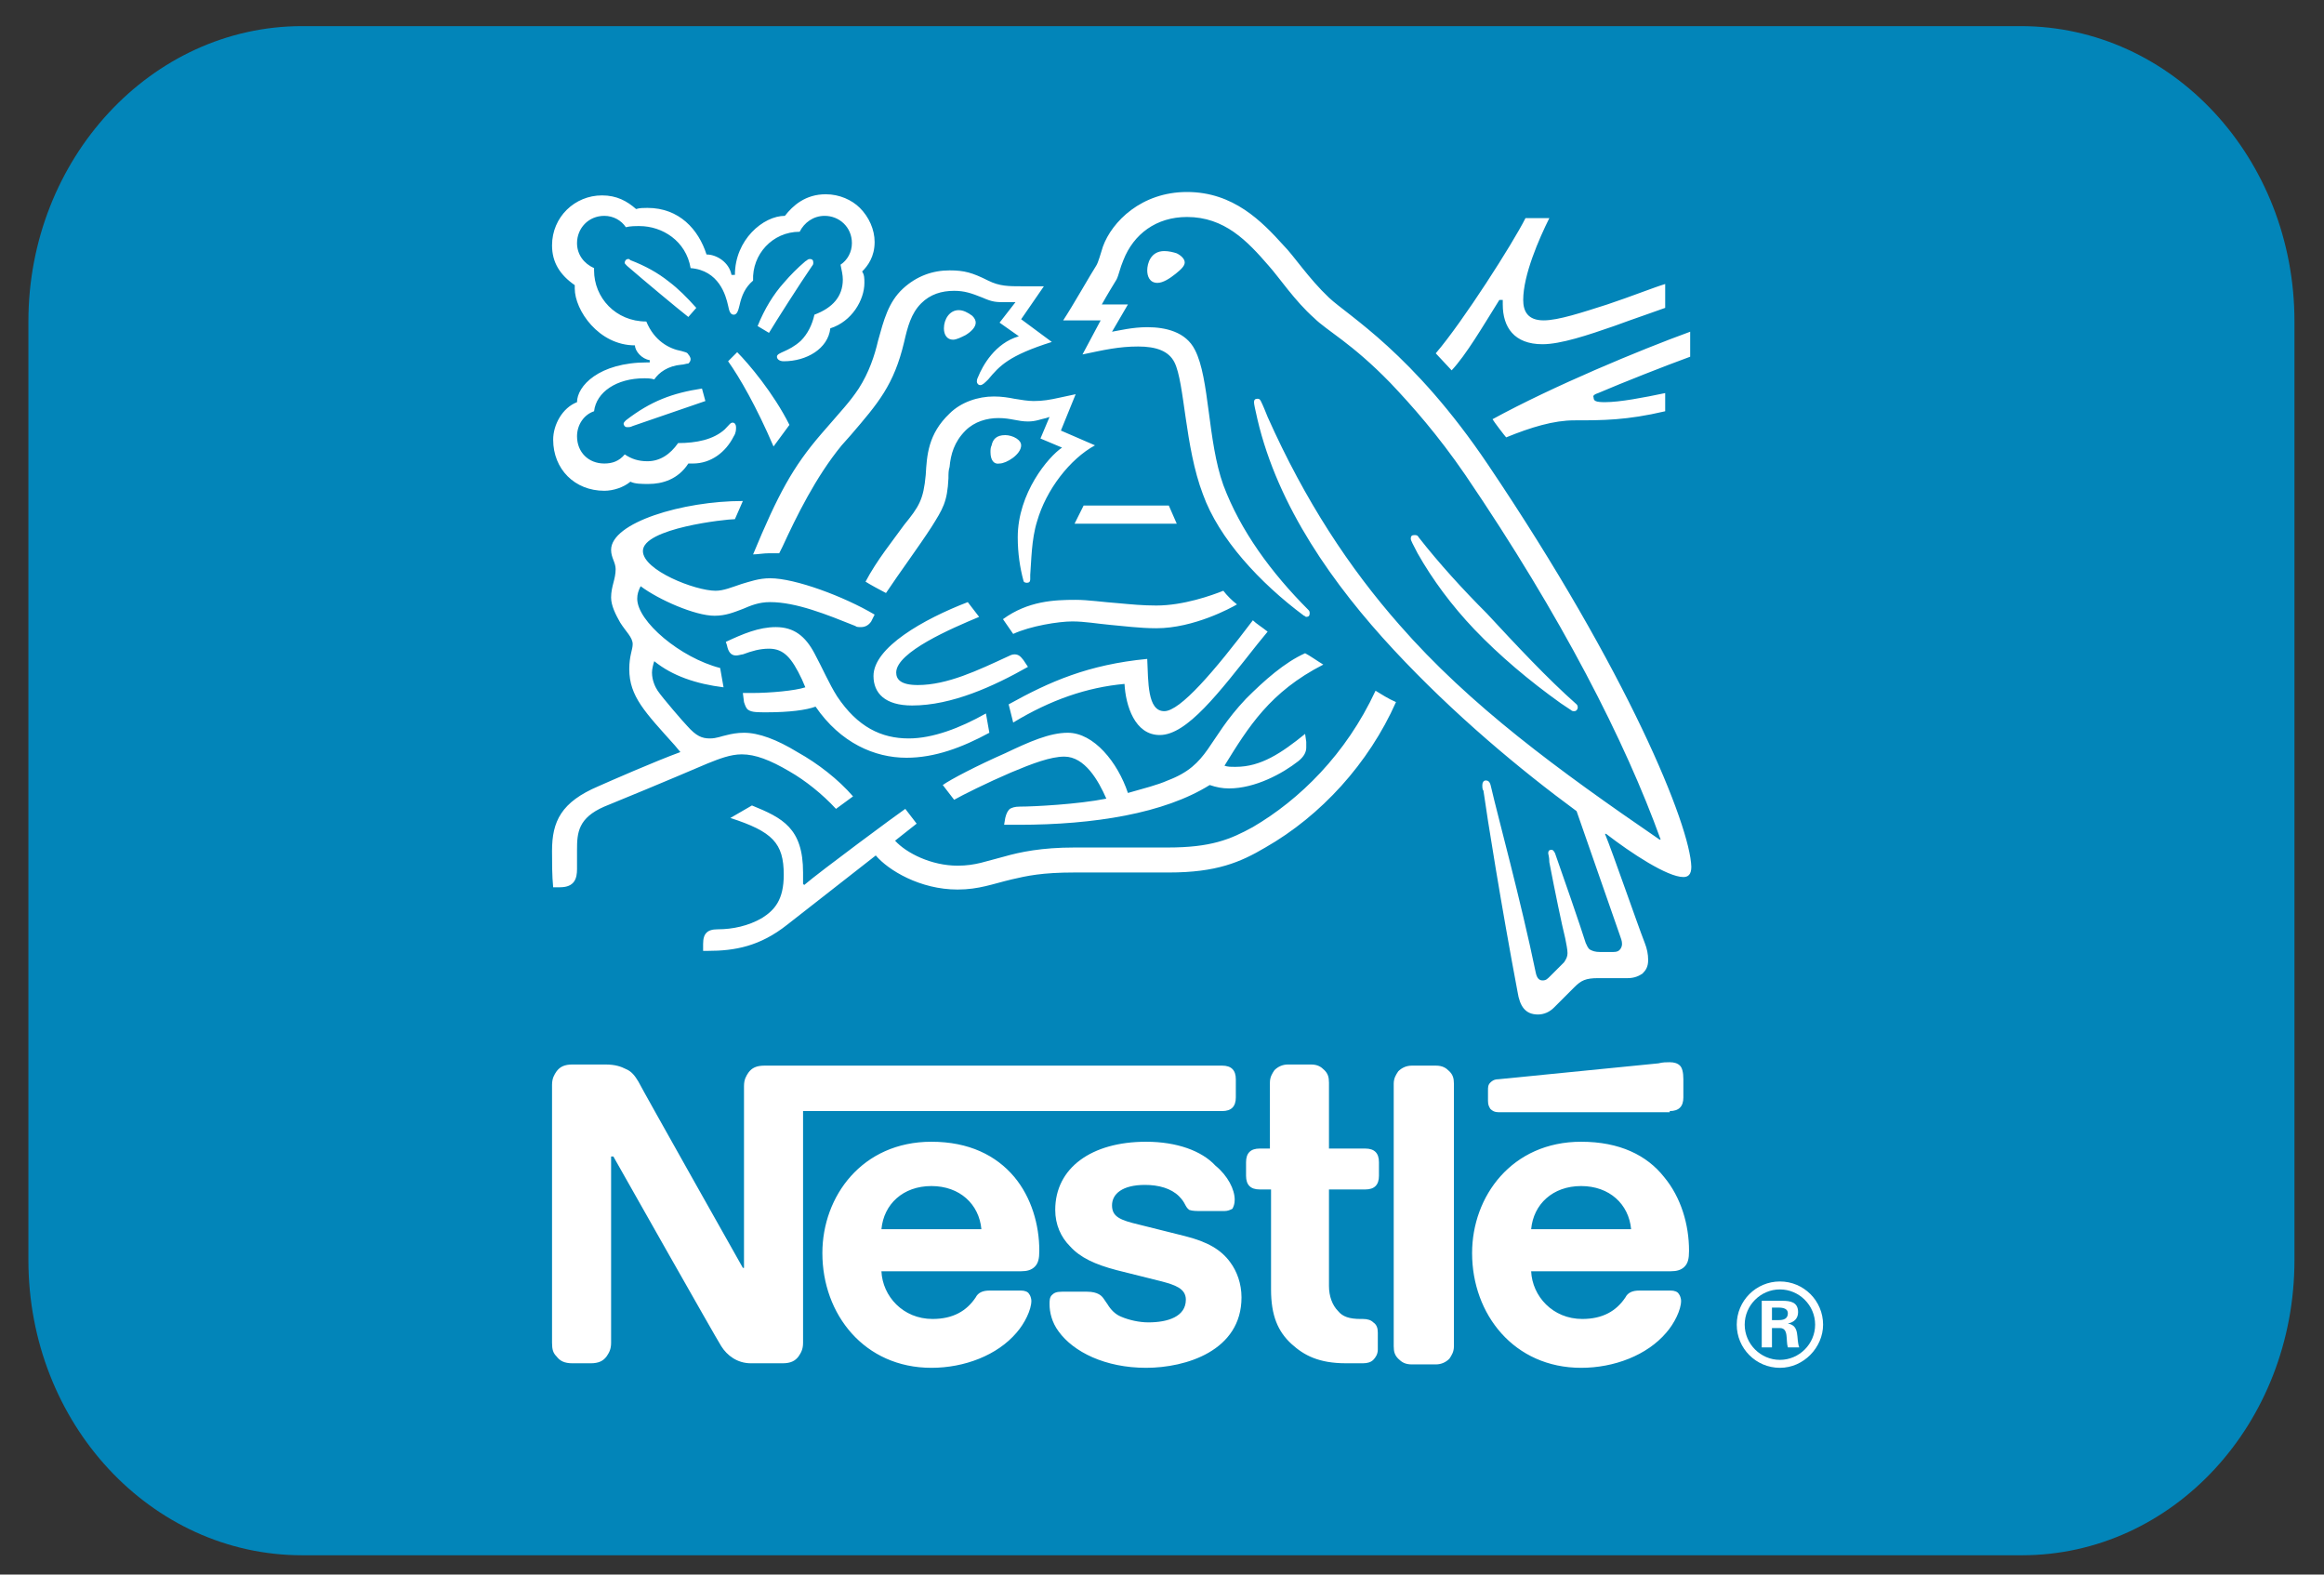 <?xml version="1.0" encoding="utf-8"?>
<!-- Generator: Adobe Illustrator 25.2.1, SVG Export Plug-In . SVG Version: 6.00 Build 0)  -->
<svg version="1.1" id="Layer_1" xmlns="http://www.w3.org/2000/svg" xmlns:xlink="http://www.w3.org/1999/xlink" x="0px" y="0px"
	 viewBox="0 0 204.6 138.6" enable-background="new 0 0 204.6 138.6" xml:space="preserve">
<rect x="0" y="0" width="204.6" height="138.6" fill="#333333" stroke="none"/>
<g>
	<g>
		<path fill="#0285B9" d="M2.5,110.9c0,14.4,10.8,26,24.1,26H178c13.3,0,24-11.6,24-26V28.3c0-14.4-10.8-26-24.1-26H26.6
			C13.3,2.3,2.5,14,2.5,28.3V110.9z"/>
	</g>
	<g>
		<g>
			<path fill="#FFFFFF" d="M107.8,67.4c2.1-3.4,4-6.5,8.7-8.9c-0.5-0.3-1.2-0.8-1.6-1c-1.8,0.8-3.6,2.4-5.2,4
				c-3.5,3.7-3.2,5.8-6.9,7.2c-0.9,0.4-2.1,0.7-3.5,1.1c-0.9-2.7-3-5.3-5.3-5.3c-1.6,0-3.4,0.8-5.5,1.8c-2.5,1.1-4.8,2.3-5.5,2.8
				l1,1.3c0.7-0.4,2.9-1.5,5-2.4c1.9-0.8,3.5-1.4,4.7-1.4c1.8,0,3,2.1,3.7,3.7C94.9,70.8,91,71,89.8,71c-0.5,0-0.7,0.1-0.9,0.2
				c-0.2,0.2-0.3,0.4-0.4,0.8l-0.1,0.6h1.3c6.6,0,12.8-1,16.8-3.5c0.6,0.2,1.1,0.3,1.7,0.3c2.3,0,4.7-1.3,6.1-2.4
				c0.5-0.4,0.7-0.8,0.7-1.2c0-0.2,0-0.4,0-0.5l-0.1-0.7c-2.1,1.7-3.9,2.9-6.1,2.9C108.3,67.5,108.1,67.5,107.8,67.4 M121.1,60.8
				c-2.6,5.6-6.7,9.6-10.8,12c-2,1.1-3.7,1.8-7.5,1.8h-8.2c-2.9,0-4.8,0.4-6.2,0.8c-1.6,0.4-2.5,0.8-4.1,0.8c-2.3,0-4.5-1.1-5.5-2.2
				l1.9-1.5l-1-1.3c-0.6,0.4-7.5,5.5-8.9,6.7l-0.1-0.1c0-0.4,0-0.7,0-1c0-3.9-1.8-4.8-4.5-5.9l-1.9,1.1C68,73.2,69,74.2,69,77
				c0,2.2-0.8,3.1-1.9,3.8c-1.2,0.7-2.6,1-3.9,1c-0.5,0-0.8,0.1-1,0.3c-0.2,0.2-0.3,0.5-0.3,1v0.6h0.4c2.4,0,4.6-0.4,7-2.3l7.8-6.1
				c1.1,1.3,3.9,3,7.2,3c1.9,0,3.1-0.5,4.8-0.9c1.3-0.3,2.6-0.6,5.5-0.6h8.3c4.2,0,6.3-0.9,8.5-2.2c4.9-2.8,9.1-7.4,11.5-12.8
				C122.2,61.5,121.6,61.1,121.1,60.8 M88.3,54.5c2.2-1.6,4.5-1.7,6.4-1.7c1.1,0,2.4,0.2,3.8,0.3c1.1,0.1,2.1,0.2,3.3,0.2
				c2.4,0,4.9-0.9,5.9-1.3c0.3,0.4,0.8,0.9,1.2,1.2c-0.5,0.3-3.8,2.1-7.1,2.1c-1.5,0-2.9-0.2-4.1-0.3c-1.1-0.1-2.2-0.3-3.3-0.3
				c-1.2,0-3.7,0.4-5.2,1.1L88.3,54.5z M62.9,54.2c1,0,1.7-0.3,2.5-0.6c0.7-0.3,1.4-0.6,2.4-0.6c2.3,0,5,1.1,7.5,2.1
				c0.1,0.1,0.3,0.1,0.5,0.1c0.4,0,0.7-0.2,0.9-0.5l0.3-0.6c-2.7-1.6-7-3.2-9.2-3.2c-1,0-1.8,0.3-2.5,0.5C64.4,51.7,63.7,52,63,52
				c-1.8,0-6.4-1.8-6.4-3.5c0-2,7.3-2.8,8.1-2.8l0.7-1.6c-5.3,0-11.6,1.9-11.6,4.3c0,0.7,0.4,1.1,0.4,1.7c0,0.9-0.4,1.5-0.4,2.5
				c0,0.7,0.4,1.5,0.8,2.2c0.5,0.8,1.1,1.3,1.1,1.9c0,0.5-0.3,1-0.3,2.2c0,2.4,1.4,3.8,4,6.7l0.5,0.6c-2.2,0.8-6.3,2.6-7.2,3
				c-3.3,1.4-4.1,3.1-4.1,5.7c0,1,0,2.2,0.1,3.2h0.6c1.3,0,1.5-0.8,1.5-1.6c0-0.5,0-1.1,0-1.7c0-1.5,0.1-2.8,2.4-3.8
				c1-0.4,5.6-2.3,9.1-3.8c1-0.4,2-0.8,3-0.8c1.2,0,2.5,0.5,4.2,1.5c1.4,0.8,2.9,2,4.1,3.3l1.5-1.1c-1.3-1.5-3.1-2.9-4.9-3.9
				c-1.8-1.1-3.4-1.7-4.7-1.7c-0.6,0-1.1,0.1-1.5,0.2c-0.5,0.1-0.9,0.3-1.5,0.3c-0.7,0-1.2-0.2-2-1.1c-0.3-0.3-2.2-2.5-2.6-3.1
				c-0.2-0.3-0.5-0.9-0.5-1.6c0-0.3,0.1-0.7,0.2-1c1.6,1.3,3.7,2,6.1,2.3l-0.3-1.7c-3.5-0.9-7.3-4.1-7.3-6.1c0-0.4,0.1-0.7,0.3-1.1
				C58,52.8,61.2,54.2,62.9,54.2 M94.6,46.1h9l-0.7-1.6h-7.5L94.6,46.1z M140.7,34.6c2.1-0.9,5.9-2.4,8.1-3.2v-2.2
				c-4.4,1.6-12.1,4.8-17.4,7.7c0.1,0.2,1.1,1.5,1.2,1.6c2.2-0.9,4.2-1.5,6-1.5c2.5,0,4.6,0,8-0.8v-1.6c-1.9,0.4-4,0.8-5.3,0.8
				c-0.8,0-1-0.1-1-0.4C140.2,34.8,140.4,34.7,140.7,34.6 M135.9,28.2c-1.4,0-1.8-0.8-1.8-1.8c0-2.2,1.4-5.4,2.3-7.2h-2.1
				c-1.1,2.2-5.5,9.1-7.9,11.9l1.4,1.5c1.3-1.4,2.7-3.8,4.2-6.2h0.3c0,0.1,0,0.3,0,0.4c0,2,1,3.5,3.5,3.5c1.6,0,4-0.8,6.3-1.6
				c1.9-0.7,3.7-1.3,4.5-1.6v-2.1c-1,0.3-3,1.1-5.1,1.8C139.3,27.5,137.2,28.2,135.9,28.2 M89.2,63.6L88.8,62c3.6-2,7-3.5,12.2-4
				c0.1,2,0,4.6,1.5,4.6c1.4,0,4.4-3.5,7.8-8c0.3,0.3,0.8,0.6,1.3,1l-0.9,1.1c-3.4,4.3-6.2,8-8.6,8c-2.2,0-3-2.6-3.1-4.5
				C95.7,60.5,92.5,61.6,89.2,63.6 M86.8,62.8C84.5,64.1,82.1,65,80,65c-2.4,0-4.5-1-6.3-3.7c-0.7-1.1-1.3-2.5-2-3.8
				c-0.8-1.5-1.8-2.3-3.4-2.3c-1.5,0-2.9,0.6-4.4,1.3l0.1,0.3c0.1,0.5,0.3,0.9,0.8,0.9c0.2,0,0.5-0.1,0.6-0.1
				c0.8-0.3,1.5-0.5,2.3-0.5c1.3,0,2,0.8,2.9,2.7l0.3,0.7C70,60.8,67.8,61,66.2,61h-0.8l0.1,0.8c0.1,0.3,0.2,0.6,0.4,0.7
				c0.3,0.2,0.8,0.2,1.6,0.2c2,0,3.5-0.2,4.3-0.5c2.2,3.2,5.2,4.5,8,4.5c2.5,0,4.9-0.9,7.3-2.2L86.8,62.8z M80.3,62.1
				c-2.4,0-3.4-1.1-3.4-2.6c0-2.5,4.4-5,8.3-6.5l1,1.3c-2.4,1-7.3,3.1-7.3,4.9c0,0.6,0.4,1.1,1.9,1.1c2.6,0,5.3-1.3,7.9-2.5
				c0.2-0.1,0.4-0.2,0.6-0.2c0.3,0,0.5,0.1,0.8,0.5l0.4,0.6C87.5,60.4,83.8,62.1,80.3,62.1 M134.8,108.2c0.2-2.2,1.9-3.8,4.4-3.8
				c2.5,0,4.2,1.6,4.4,3.8H134.8z M139.2,100.5c-6.1,0-9.6,4.8-9.6,9.8c0,5.4,3.7,10.1,9.6,10.1c2.9,0,5.8-1.1,7.5-3.1
				c0.7-0.8,1.3-2,1.3-2.8c0-0.2-0.1-0.5-0.2-0.6c-0.1-0.2-0.4-0.3-0.7-0.3h-2.8c-0.6,0-1,0.2-1.2,0.6c-0.8,1.2-2,1.9-3.8,1.9
				c-2.6,0-4.4-2-4.5-4.2h12.3c0.5,0,0.9-0.1,1.2-0.4c0.3-0.3,0.4-0.7,0.4-1.4c0-2.3-0.7-4.7-2.2-6.5
				C145,101.7,142.6,100.5,139.2,100.5 M87.2,39.8c0-0.2,0-0.4,0.1-0.6c0.1-0.5,0.4-0.9,1.2-0.9c0.3,0,0.7,0.1,1,0.3
				c0.3,0.2,0.4,0.4,0.4,0.6c0,0.8-1.3,1.6-1.9,1.6C87.5,40.9,87.2,40.5,87.2,39.8 M83.1,28.9c0-0.8,0.5-1.6,1.3-1.6
				c0.4,0,0.8,0.2,1.2,0.5c0.2,0.2,0.3,0.4,0.3,0.6c0,0.4-0.4,0.8-0.9,1.1c-0.4,0.2-0.8,0.4-1.1,0.4C83.4,29.9,83.1,29.5,83.1,28.9
				 M101,23.8c0-0.6,0.3-1.7,1.5-1.7c0.4,0,0.8,0.1,1.1,0.2c0.4,0.2,0.7,0.5,0.7,0.8c0,0.3-0.3,0.6-0.8,1c-0.5,0.4-1.1,0.8-1.6,0.8
				C101.2,24.9,101,24.3,101,23.8 M55.7,37.5c-0.2,0.1-0.3,0.1-0.5,0.1c-0.2,0-0.3-0.2-0.3-0.3c0-0.1,0.1-0.2,0.2-0.3
				c2.2-1.7,4.1-2.4,6.7-2.8l0.3,1.1L55.7,37.5z M67.7,29.3l-1-0.6c0.6-1.5,1.4-2.8,2.3-3.8c0.6-0.7,1.2-1.3,1.9-1.9
				c0.2-0.1,0.2-0.2,0.4-0.2c0.2,0,0.3,0.1,0.3,0.3c0,0.1,0,0.2-0.1,0.3C70.4,25,68.3,28.3,67.7,29.3 M55.2,23.4
				C55,23.2,55,23.2,55,23.1c0-0.1,0.1-0.3,0.3-0.3c0.1,0,0.1,0,0.2,0.1c1.3,0.5,2.4,1.1,3.4,1.9c0.8,0.6,1.6,1.4,2.4,2.3l-0.7,0.8
				C59.7,27.2,56.7,24.7,55.2,23.4 M68.1,39.3c0.3-0.4,1.1-1.5,1.4-1.9c-1.4-2.8-3.6-5.4-4.6-6.4l-0.8,0.8
				C65.1,33.2,66.6,35.8,68.1,39.3 M77.6,108.2c0.2-2.2,1.9-3.8,4.4-3.8c2.5,0,4.2,1.6,4.4,3.8H77.6z M124.9,47.3
				c-0.1-0.2-0.2-0.2-0.4-0.2c-0.2,0-0.3,0.1-0.3,0.3c0,0.2,0.2,0.5,0.6,1.3c1.3,2.3,3,4.6,5,6.7c2.2,2.3,4.8,4.5,7.6,6.5l0.9,0.6
				c0.1,0.1,0.2,0.1,0.3,0.1c0.2,0,0.3-0.2,0.3-0.3c0-0.1,0-0.2-0.1-0.3c-2.6-2.3-5.3-5.2-7.9-8C128.8,51.9,126.7,49.6,124.9,47.3
				 M79.6,46.2c-1,1.4-2.4,3.1-3.4,5c0.3,0.2,1.4,0.8,1.8,1c1.2-1.8,2.9-4.1,4-5.8c1-1.6,1.4-2.2,1.5-4.3c0-0.4,0-0.7,0.1-1
				c0.1-1.1,0.4-2.2,1.4-3.2c0.8-0.8,1.9-1.1,2.9-1.1c1.1,0,1.7,0.3,2.6,0.3c0.7,0,1.1-0.2,1.6-0.3l0.3-0.1l-0.8,1.9l1.9,0.8
				c-1.2,0.8-3.9,4-3.9,7.9c0,1.4,0.2,2.7,0.5,3.8c0,0.1,0.1,0.2,0.3,0.2c0.2,0,0.3-0.1,0.3-0.3l0-0.4c0.1-1.2,0.1-3.1,0.6-4.7
				c0.8-2.8,2.9-5.5,5.1-6.7l-3-1.3l1.3-3.2l-1.4,0.3c-0.9,0.2-1.5,0.3-2.3,0.3c-0.5,0-1.1-0.1-1.7-0.2c-0.5-0.1-1.1-0.2-1.8-0.2
				c-1.4,0-2.9,0.5-3.9,1.5c-1.9,1.8-2,3.7-2.1,5.4C81.3,44,80.9,44.6,79.6,46.2 M75.6,34.2c-0.8,1.2-1.4,1.8-3.3,4
				c-2.5,2.9-3.8,5.3-6,10.6c0.4,0,0.9-0.1,1.4-0.1c0.3,0,0.5,0,0.9,0l0.3-0.6c1.2-2.6,2.9-6.1,5.2-8.9l0.8-0.9
				c2.4-2.8,3.8-4.4,4.7-8.2c0.3-1.3,0.6-2.5,1.5-3.4c0.8-0.8,1.8-1.1,2.9-1.1c0.9,0,1.5,0.2,2.5,0.6c0.9,0.4,1.2,0.4,2.1,0.4
				c0.3,0,0.5,0,0.8,0L88,28.4l1.7,1.2c-2.1,0.6-3.2,2.6-3.6,3.6C86,33.4,86,33.5,86,33.6c0,0.1,0.1,0.3,0.3,0.3
				c0.2,0,0.4-0.2,0.7-0.5c1-1.2,1.8-2.1,5.6-3.3l-2.7-2l2-2.9h-1.9c-1.2,0-2,0-3-0.5c-1.4-0.7-2.1-0.9-3.4-0.9
				c-1.5,0-2.9,0.5-4.1,1.6c-1.3,1.2-1.7,2.8-2.2,4.6C77,31.3,76.5,32.8,75.6,34.2 M122.7,118.5c0,0.5,0.1,0.8,0.4,1.1
				c0.3,0.3,0.6,0.5,1.2,0.5h2.1c0.5,0,0.9-0.2,1.2-0.5c0.2-0.3,0.4-0.6,0.4-1.1V95.4c0-0.5-0.1-0.8-0.4-1.1
				c-0.3-0.3-0.6-0.5-1.2-0.5h-2.1c-0.5,0-0.9,0.2-1.2,0.5c-0.2,0.3-0.4,0.6-0.4,1.1V118.5z M111.9,101.1h-1c-0.4,0-0.7,0.1-0.9,0.3
				c-0.2,0.2-0.3,0.5-0.3,0.9v1.2c0,0.4,0.1,0.7,0.3,0.9c0.2,0.2,0.5,0.3,0.9,0.3h1v8.8c0,2.3,0.6,3.7,1.8,4.8
				c1.1,1,2.4,1.7,4.8,1.7h1.5c0.4,0,0.7-0.1,0.9-0.3c0.2-0.2,0.4-0.5,0.4-0.9v-1.5c0-0.4-0.1-0.7-0.4-0.9c-0.2-0.2-0.5-0.3-0.9-0.3
				h-0.2c-1,0-1.6-0.2-2-0.7c-0.5-0.5-0.8-1.3-0.8-2.2v-8.5h3.2c0.4,0,0.7-0.1,0.9-0.3c0.2-0.2,0.3-0.5,0.3-0.9v-1.2
				c0-0.4-0.1-0.7-0.3-0.9c-0.2-0.2-0.5-0.3-0.9-0.3H117v-5.8c0-0.5-0.1-0.8-0.4-1.1c-0.3-0.3-0.6-0.5-1.2-0.5h-2
				c-0.5,0-0.9,0.2-1.2,0.5c-0.2,0.3-0.4,0.6-0.4,1.1V101.1z M70.4,20.4c0.4-0.8,1.2-1.4,2.2-1.4c1.3,0,2.4,1,2.4,2.4
				c0,0.8-0.4,1.5-1,1.9c0.1,0.5,0.2,0.9,0.2,1.3c0,1.5-0.9,2.5-2.5,3.1c-0.2,0.9-0.6,1.7-1.2,2.3c-1.1,1-2.1,1-2.1,1.4
				c0,0.2,0.2,0.4,0.6,0.4c2,0,3.9-1.1,4.1-2.9c1.9-0.6,3-2.5,3-4c0-0.4,0-0.7-0.2-1c0.5-0.5,1.1-1.3,1.1-2.6c0-1.1-0.5-2.2-1.3-3
				c-0.7-0.7-1.8-1.2-3-1.2c-1.8,0-2.9,1-3.6,1.9c-1.9,0-4.4,2.1-4.4,5.2h-0.3c-0.2-1.1-1.3-1.8-2.2-1.8c-0.7-2.2-2.4-4.1-5.2-4.1
				c-0.3,0-0.7,0-1,0.1c-0.8-0.7-1.7-1.2-3-1.2c-2.4,0-4.4,1.9-4.4,4.4c0,1.5,0.7,2.6,2,3.5c0,0,0,0.2,0,0.3c0,1.9,2.1,5,5.3,5
				c0,0.5,0.6,1.2,1.3,1.3v0.2H57c-4.3,0-6.2,2.1-6.2,3.5c-1.3,0.5-2.1,2-2.1,3.3c0,2.6,1.9,4.5,4.5,4.5c0.8,0,1.7-0.3,2.3-0.8
				c0.4,0.2,1,0.2,1.6,0.2c1.2,0,2.6-0.4,3.5-1.8c0.1,0,0.3,0,0.4,0c1.6,0,2.9-1,3.6-2.4c0.2-0.3,0.2-0.6,0.2-0.8
				c0-0.2-0.1-0.4-0.3-0.4c-0.2,0-0.3,0.2-0.7,0.6c-1,0.9-2.5,1.2-4.1,1.2C59,40,58.1,40.6,57,40.6c-0.8,0-1.4-0.2-2-0.6
				c-0.5,0.6-1.1,0.8-1.8,0.8c-1.4,0-2.4-1-2.4-2.4c0-1,0.6-1.9,1.5-2.2c0.2-1.7,2-2.9,4.4-2.9c0.3,0,0.6,0,0.9,0.1
				c0.4-0.6,1.2-1.2,2.4-1.3c0.2,0,0.4-0.1,0.6-0.1c0.1-0.1,0.2-0.2,0.2-0.4c0-0.1-0.1-0.3-0.2-0.4C60.5,31,60.3,31,60,30.9
				c-1.1-0.2-2.4-0.9-3.1-2.6c-2.7,0-4.6-2.1-4.6-4.5v-0.2c-0.9-0.4-1.5-1.2-1.5-2.2c0-1.3,1-2.4,2.4-2.4c0.8,0,1.5,0.4,1.9,1
				c0.4-0.1,0.8-0.1,1.2-0.1c2,0,4.1,1.3,4.5,3.7c2.5,0.2,3.1,2.4,3.3,3.3c0.1,0.5,0.2,0.8,0.5,0.8c0.3,0,0.4-0.4,0.5-0.8
				c0.2-0.9,0.5-1.6,1.2-2.2C66.2,22.4,68,20.4,70.4,20.4 M100.9,100.5c-4.8,0-8,2.3-8,6c0,1.3,0.5,2.4,1.3,3.2
				c0.9,1,2.2,1.6,4.1,2.1l4,1c1.1,0.3,2.1,0.6,2.1,1.6c0,1.5-1.6,2-3.3,2c-0.8,0-1.7-0.2-2.4-0.5c-0.5-0.2-0.9-0.6-1.2-1.1
				c-0.3-0.4-0.4-0.7-0.8-0.9c-0.2-0.1-0.5-0.2-1-0.2h-2.2c-0.5,0-0.7,0.1-0.9,0.3c-0.2,0.2-0.2,0.5-0.2,0.8c0,0.7,0.2,1.6,0.8,2.4
				c1.3,1.8,4.1,3.2,7.7,3.2c3.5,0,8.4-1.5,8.4-6.2c0-1.2-0.4-2.3-1-3.1c-0.8-1.1-2-1.8-4-2.3l-4-1c-1.7-0.4-2.4-0.7-2.4-1.7
				c0-1,0.9-1.8,2.9-1.8c1.2,0,2.3,0.3,3,1c0.6,0.6,0.5,0.9,0.9,1.2c0.3,0.1,0.6,0.1,1.1,0.1h2c0.3,0,0.5-0.1,0.7-0.2
				c0.1-0.2,0.2-0.4,0.2-0.8c0-0.9-0.6-2.1-1.7-3C105.8,101.3,103.6,100.5,100.9,100.5 M82,100.5c-6.1,0-9.6,4.8-9.6,9.8
				c0,5.4,3.7,10.1,9.6,10.1c2.9,0,5.8-1.1,7.5-3.1c0.7-0.8,1.3-2,1.3-2.8c0-0.2-0.1-0.5-0.2-0.6c-0.1-0.2-0.4-0.3-0.7-0.3h-2.8
				c-0.6,0-1,0.2-1.2,0.6c-0.8,1.2-2,1.9-3.8,1.9c-2.6,0-4.4-2-4.5-4.2h12.3c0.5,0,0.9-0.1,1.2-0.4c0.3-0.3,0.4-0.7,0.4-1.4
				c0-2.3-0.7-4.7-2.2-6.5C87.7,101.7,85.3,100.5,82,100.5 M131,40.9c-6.6-9.8-12.3-13.1-14-14.7c-1.8-1.7-3.1-3.7-4-4.6
				c-1.9-2.1-4.4-4.7-8.5-4.7c-4,0-6.6,2.6-7.4,4.8c-0.2,0.6-0.4,1.4-0.6,1.7c-0.4,0.6-2.1,3.6-2.9,4.8h3.3l-1.6,3
				c1.9-0.4,3.2-0.7,4.9-0.7c1.6,0,2.7,0.4,3.2,1.4c0.9,1.8,0.9,7.4,2.5,11.6c1.4,3.9,5,7.8,8.9,10.7c0.1,0,0.1,0.1,0.2,0.1
				c0.2,0,0.3-0.1,0.3-0.3c0-0.1,0-0.2-0.1-0.3c-3.3-3.3-6-7-7.5-11c-1.4-3.9-1.2-9.4-2.5-11.9c-0.8-1.6-2.6-2-4.2-2
				c-1.3,0-2.5,0.3-3.1,0.4l1.4-2.4H97c0.5-0.9,1-1.7,1.3-2.2c0.2-0.4,0.3-1,0.6-1.7c0.9-2.3,2.9-3.8,5.6-3.8c3.3,0,5.3,2.1,7.2,4.3
				c0.9,1,2.3,3.1,4,4.6c1.1,1.1,3.3,2.2,6.7,5.7c1.9,2,4.2,4.6,6.6,8.1c8.5,12.5,14.1,23.5,17.2,32.1l-0.1,0
				c-8.9-6.1-16.7-11.8-22.9-18.9c-4.4-5-8.3-10.9-11.6-18.3c-0.2-0.5-0.4-1-0.6-1.4c-0.1-0.2-0.2-0.2-0.3-0.2
				c-0.2,0-0.3,0.1-0.3,0.3c0,0.2,0.1,0.6,0.3,1.5c1.8,7.7,6.7,14.6,12,20.3c5.3,5.7,11.2,10.6,16.1,14.2l3.8,10.9
				c0.1,0.3,0.2,0.5,0.2,0.8c0,0.2-0.1,0.4-0.2,0.5c-0.1,0.1-0.2,0.2-0.6,0.2h-1.1c-0.5,0-0.7-0.1-0.9-0.2c-0.2-0.1-0.3-0.4-0.4-0.6
				c-0.3-1-2.3-6.8-2.7-7.9c-0.1-0.2-0.2-0.3-0.3-0.3c-0.2,0-0.3,0.1-0.3,0.3c0,0.1,0.1,0.3,0.1,0.8c0.5,2.6,1.1,5.5,1.4,6.7
				c0.1,0.5,0.2,1,0.2,1.3c0,0.3-0.1,0.5-0.3,0.8l-1.2,1.2c-0.3,0.3-0.4,0.4-0.7,0.4c-0.3,0-0.5-0.2-0.6-0.7
				c-1.3-6.3-3.4-14-3.9-16.2c-0.1-0.5-0.2-0.7-0.5-0.7c-0.2,0-0.3,0.2-0.3,0.4c0,0.2,0,0.4,0.1,0.5c0.3,2.2,1.6,10.3,3,17.7
				c0.2,1.3,0.7,2,1.8,2c0.5,0,1-0.2,1.4-0.6c0.7-0.7,0.9-0.9,1.8-1.8c0.6-0.6,1-0.8,2.1-0.8h2.6c0.6,0,1-0.2,1.3-0.4
				c0.3-0.3,0.5-0.6,0.5-1.2c0-0.5-0.1-1-0.3-1.5c-0.7-1.8-2.8-7.9-3.5-9.6l0.1,0c2.2,1.7,5.4,3.8,6.8,3.8c0.4,0,0.7-0.2,0.7-0.9
				C148.8,72.7,143.4,59.3,131,40.9 M65.9,94.4c-0.2,0.3-0.4,0.6-0.4,1.2v16h-0.1c0,0-8.8-15.6-9.2-16.4c-0.3-0.5-0.6-0.9-1.1-1.1
				c-0.4-0.2-0.9-0.4-1.8-0.4h-2.9c-0.7,0-1.1,0.2-1.4,0.6c-0.2,0.3-0.4,0.6-0.4,1.2v22.7c0,0.6,0.1,0.9,0.4,1.2
				c0.3,0.4,0.7,0.6,1.4,0.6h1.6c0.7,0,1.1-0.2,1.4-0.6c0.2-0.3,0.4-0.6,0.4-1.2v-16.4H54c0,0,9.1,16.1,9.5,16.7
				c0.5,0.8,1.4,1.5,2.6,1.5h2.8c0.7,0,1.1-0.2,1.4-0.6c0.2-0.3,0.4-0.6,0.4-1.2V97.8h36.9c0.4,0,0.7-0.1,0.9-0.3
				c0.2-0.2,0.3-0.5,0.3-0.9V95c0-0.4-0.1-0.7-0.3-0.9c-0.2-0.2-0.5-0.3-0.9-0.3H67.3C66.6,93.8,66.2,94,65.9,94.4"/>
			<path fill="#FFFFFF" d="M147,97.8c0.4,0,0.7-0.1,0.9-0.3c0.2-0.2,0.3-0.5,0.3-0.9v-1.6c0-0.6-0.1-1-0.3-1.2
				c-0.2-0.2-0.5-0.3-0.9-0.3c-0.3,0-0.6,0-1,0.1l-14.1,1.4c-0.4,0-0.6,0.2-0.7,0.3c-0.2,0.2-0.2,0.4-0.2,0.7v0.9
				c0,0.4,0.1,0.5,0.2,0.7c0.2,0.2,0.4,0.3,0.7,0.3H147z"/>
			<g>
				<path fill="#FFFFFF" d="M156.7,120.4c-2.1,0-3.8-1.7-3.8-3.8c0-2.1,1.7-3.8,3.8-3.8c2.1,0,3.8,1.7,3.8,3.8
					C160.5,118.6,158.8,120.4,156.7,120.4 M156.7,113.5c-1.7,0-3.1,1.4-3.1,3.1c0,1.7,1.4,3.1,3.1,3.1c1.7,0,3.1-1.4,3.1-3.1
					C159.8,114.9,158.4,113.5,156.7,113.5 M157.4,118.6c-0.2-0.6,0.1-1.7-0.7-1.7H156v1.7h-0.9v-4.1h1.8c0.7,0,1.4,0.1,1.4,1
					c0,0.6-0.4,0.9-0.9,1c1.1,0.2,0.7,1.3,1,2.1H157.4z M156.6,115.1H156v1.1h0.6c0.4,0,0.8-0.1,0.8-0.6
					C157.4,115.2,157,115.1,156.6,115.1"/>
			</g>
		</g>
	</g>
</g>
</svg>
